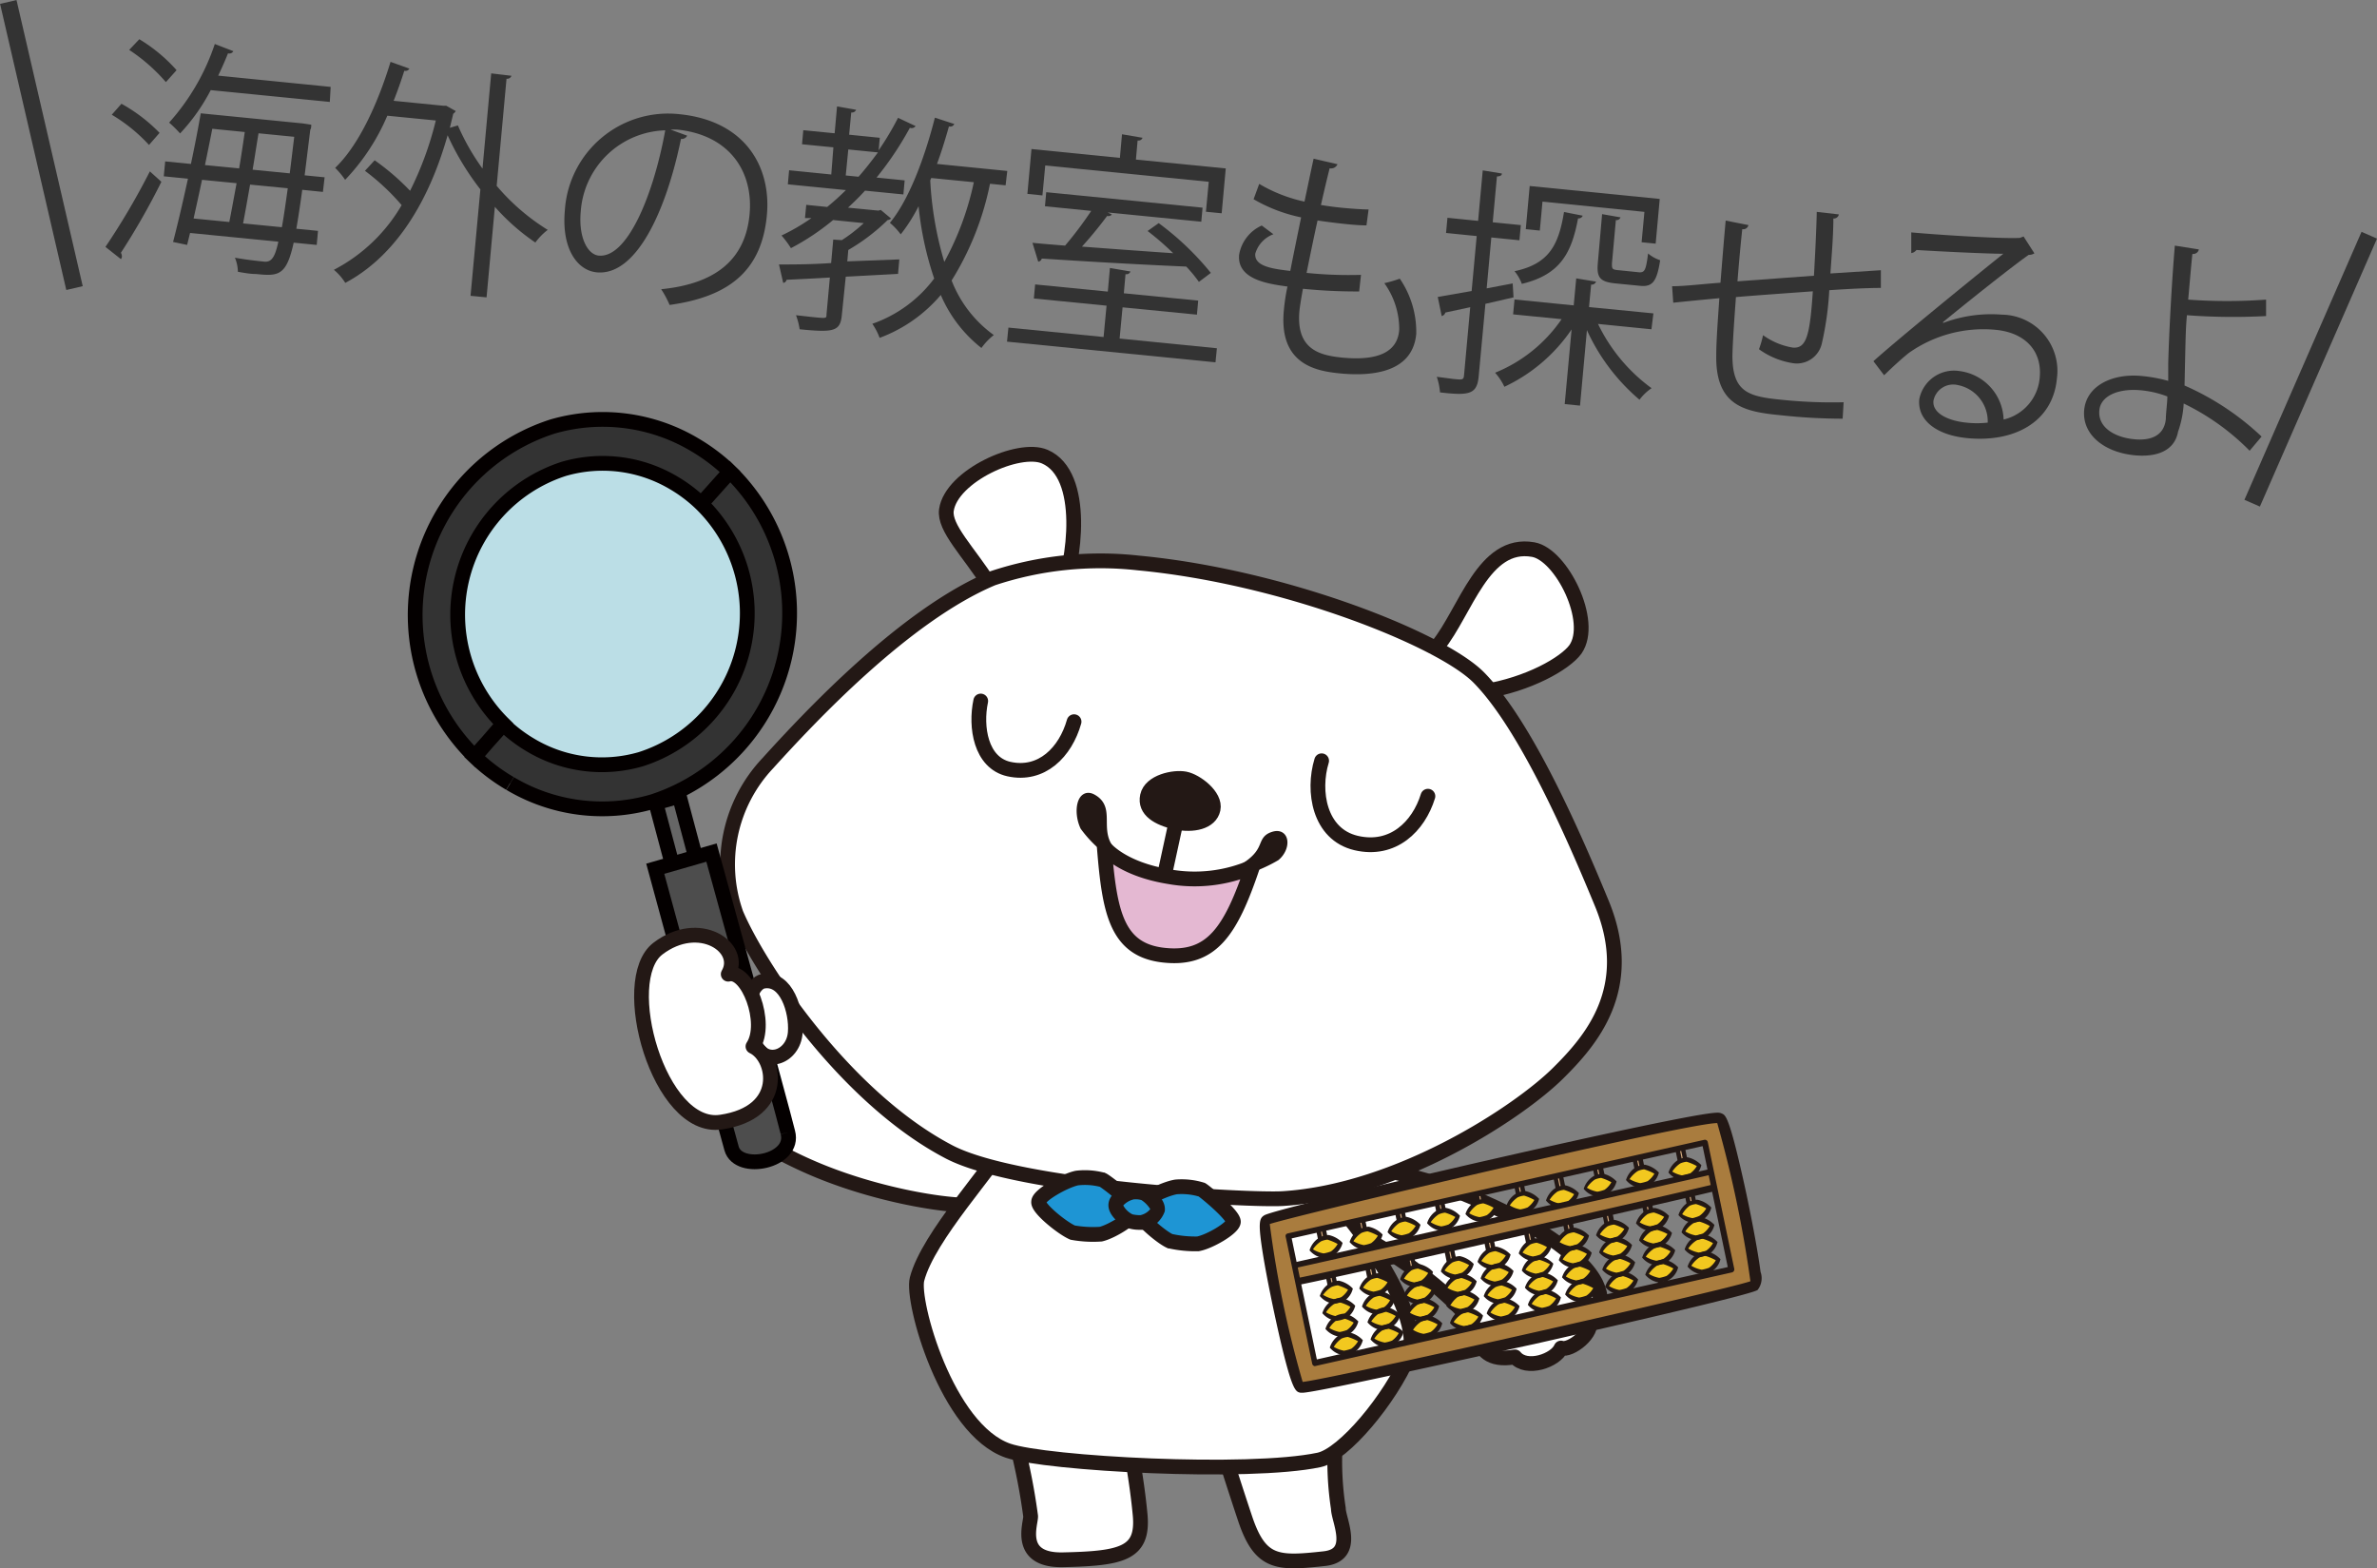 <svg id="レイヤー_1" data-name="レイヤー 1" xmlns="http://www.w3.org/2000/svg" width="169.08" height="111.54" viewBox="0 0 169.08 111.54"><rect x="0" y="0" width="169.08" height="111.54" fill="#808080" stroke="none"/><defs><style>.cls-1{fill:#fff;}.cls-1,.cls-2,.cls-3,.cls-4,.cls-5,.cls-6{stroke:#231815;}.cls-1,.cls-2,.cls-3,.cls-4,.cls-5{stroke-linecap:round;stroke-linejoin:round;}.cls-1,.cls-12,.cls-13,.cls-14,.cls-15,.cls-2,.cls-3,.cls-5,.cls-6{stroke-width:1.05px;}.cls-16,.cls-2{fill:none;}.cls-3,.cls-4,.cls-8{fill:#231815;}.cls-4{stroke-width:0.53px;}.cls-5{fill:#e4b8d2;}.cls-6,.cls-7{fill:#1e95d4;}.cls-12,.cls-13,.cls-14,.cls-15,.cls-16,.cls-6{stroke-miterlimit:10;}.cls-9{fill:#d7ad7f;}.cls-10{fill:#f2c81f;}.cls-11{fill:#a97c3e;}.cls-12{fill:#bbdee6;}.cls-12,.cls-13,.cls-14,.cls-15{stroke:#040000;fill-rule:evenodd;}.cls-13{fill:#666;}.cls-14,.cls-17{fill:#333;}.cls-15{fill:#4d4d4d;}.cls-16{stroke:#333;stroke-width:1.2px;}</style></defs><title>search001-box-2-img-sp</title><path class="cls-1" d="M985.43,437.21a43.86,43.86,0,0,1,1,5.14c0.05,0.47-1.06,3.18,2.3,3.11,4.23-.09,5.74-0.45,5.49-3.19-0.23-2.48-.73-5-0.73-5S985,435.82,985.43,437.21Z" transform="translate(-913.12 -334.52)"/><path class="cls-1" d="M1008.1,437.17a22.1,22.1,0,0,0,.22,4.64c0,0.82,1.35,3.31-1,3.57-3.3.36-4.54,0.39-5.62-2.81-0.67-2-1.54-4.74-1.54-4.74S1008.22,435.89,1008.1,437.17Z" transform="translate(-913.12 -334.52)"/><path class="cls-1" d="M984.81,418.15c-6-5.37-15.78-11.63-18.35-13.49-0.9-.65-8.84.2-7.18,3.48,0.29,0.58,3.16,5.61,11.09,9.22,5.27,2.4,11.44,3.16,12.42,2.79A24.42,24.42,0,0,0,984.81,418.15Z" transform="translate(-913.12 -334.52)"/><path class="cls-1" d="M1006,420.93c3.91,0.65,11.82,6.24,12.25,8.66,0.16,0.88.79,1.78,2.63,1.44,0.82,1,2.91.25,3.28-.63,0.66,0.24,2.38-1.1,2-2,0.53-.13,1.62-1.55-0.28-3.7-1.65-1.87-4.7-3.7-9-5.42-3.88-1.57-9.49-2.33-9.86-2.15S1006.39,420.51,1006,420.93Z" transform="translate(-913.12 -334.52)"/><path class="cls-1" d="M985,415.31c-1.29,2.31-5.85,7.12-6.65,10.19-0.41,1.55,2.1,10.69,6.47,12.2,2.69,0.93,17.1,1.72,22.12.66,1.77-.37,5.08-4.35,6.38-7.41s-4.92-11.66-8.1-13.58S987,411.63,985,415.31Z" transform="translate(-913.12 -334.52)"/><path class="cls-1" d="M988.51,377.05c1.09-2.55,1.89-8.77-1.07-10.05-1.84-.8-6.64,1.37-7,3.79-0.19,1.28,1.61,3,3.06,5.31C985.14,378.65,987.82,378.68,988.51,377.05Z" transform="translate(-913.12 -334.52)"/><path class="cls-1" d="M1015.39,380.46c2-2.49,3.24-7.48,6.79-6.85,2,0.35,4.39,5.12,3,7.1-0.73,1-3.33,2.49-6.53,3C1015.76,384.16,1014.32,381.81,1015.39,380.46Z" transform="translate(-913.12 -334.52)"/><path class="cls-1" d="M983.73,375.65c-6.23,2.61-13,9.85-16,13.16a10.48,10.48,0,0,0-2.25,10.7c1.55,3.66,7.61,13,15.15,16.94,5,2.61,21.43,3.47,23.75,3.32,8.25-.52,16.79-6.16,19.57-8.92,2.3-2.28,5.58-6,3.14-12-2-4.86-5.41-12.7-8.76-16.12-2.66-2.72-13.89-7.2-24.26-8.17A24.32,24.32,0,0,0,983.73,375.65Z" transform="translate(-913.12 -334.52)"/><path class="cls-2" d="M1014.69,391.15c-0.66,2.14-2.48,3.95-5.11,3.33s-3.11-3.7-2.45-5.85" transform="translate(-913.12 -334.52)"/><path class="cls-2" d="M989.52,385.85c-0.61,2.16-2.3,3.89-4.64,3.37-2-.45-2.39-3-2-4.84" transform="translate(-913.12 -334.52)"/><path class="cls-3" d="M996.75,393c1.23,0.25,2.46,0,2.66-.93s-1.21-2-2-2.15-2.45.2-2.67,1.22S995.52,392.72,996.75,393Z" transform="translate(-913.12 -334.52)"/><line class="cls-1" x1="83.62" y1="58.62" x2="82.49" y2="63.82"/><path class="cls-4" d="M992.92,395.72c-2.4-1.73-.46-3.56-2.07-4.45-0.87-.48-1.13,1-0.63,2.06A8.55,8.55,0,0,0,992.92,395.72Z" transform="translate(-913.12 -334.52)"/><path class="cls-4" d="M1000.62,396.72c3.08-1.46,1.92-2.42,3.06-2.78,0.92-.3,1,0.88.22,1.54A10.38,10.38,0,0,1,1000.62,396.72Z" transform="translate(-913.12 -334.52)"/><path class="cls-5" d="M996.31,396.88a10.3,10.3,0,0,0,5.9-.7c-1.55,4.6-2.91,6.64-6.29,6.28s-3.88-3.06-4.25-7.69C991.67,394.78,992.85,396.33,996.31,396.88Z" transform="translate(-913.12 -334.52)"/><path class="cls-6" d="M994,420.5c-0.09.46,1.61,1.95,2.33,2.29a8.19,8.19,0,0,0,2,.2c0.83-.15,2.45-1.1,2.52-1.55s-2-2.16-2.24-2.3a4.87,4.87,0,0,0-1.83-.2C995.89,419.08,994.06,420,994,420.5Z" transform="translate(-913.12 -334.52)"/><path class="cls-6" d="M987,420c-0.07.46,1.69,1.88,2.42,2.19a8.18,8.18,0,0,0,2,.11c0.82-.19,2.41-1.2,2.46-1.65s-2.05-2.08-2.33-2.21a4.87,4.87,0,0,0-1.83-.13C988.83,418.5,987,419.54,987,420Z" transform="translate(-913.12 -334.52)"/><path class="cls-7" d="M994.18,421.48a2.5,2.5,0,0,1-.73-0.11s-1.05-.57-0.94-1.2a1.68,1.68,0,0,1,1.21-.86h0.17a1.8,1.8,0,0,1,.67.12,1.76,1.76,0,0,1,.9,1.19,1.55,1.55,0,0,1-1.12.86h-0.16Z" transform="translate(-913.12 -334.52)"/><path class="cls-8" d="M993.9,419.82a1.35,1.35,0,0,1,.42.06,2.11,2.11,0,0,1,.62.64,1.26,1.26,0,0,1-.7.43h-0.07a2.42,2.42,0,0,1-.5-0.06,1.53,1.53,0,0,1-.65-0.63,1.45,1.45,0,0,1,.78-0.44h0.09m0-1.05-0.25,0s-1.48.29-1.66,1.29,1.22,1.77,1.24,1.77a2.78,2.78,0,0,0,.94.16l0.26,0a2,2,0,0,0,1.55-1.31c0.15-1-1.16-1.71-1.17-1.72a2.19,2.19,0,0,0-.91-0.18h0Z" transform="translate(-913.12 -334.52)"/><path class="cls-8" d="M1005.77,433.58l-0.14,0c-0.35-.07-0.59-0.12-1.46-3.83-0.46-2-.93-4.29-1.2-5.93-0.38-2.34-.28-2.64.08-2.86,0.68-.42,15.42-3.81,15.57-3.84,3.54-.81,15.18-3.46,16.66-3.46a0.72,0.72,0,0,1,.34.07c0.25,0.12.51,0.25,1.54,4.87,0.45,2,1,4.89,1.19,6.38a1.35,1.35,0,0,1-.21,1.29c-0.29.23-5.64,1.53-15.9,3.85C1019.66,430.67,1006.75,433.58,1005.77,433.58Zm-2-11.76a67.19,67.19,0,0,0,2.22,10.63c3-.43,28.28-6.13,31.32-7a79.15,79.15,0,0,0-2.24-10.66C1031.93,415,1006.65,421,1003.79,421.82Z" transform="translate(-913.12 -334.52)"/><polygon class="cls-9" points="121.7 91.25 121.31 91.33 119.18 81.09 119.57 81 121.7 91.25"/><path class="cls-8" d="M1034.43,426a0.16,0.16,0,0,1-.15-0.13l-2.13-10.25a0.17,0.17,0,0,1,0-.12,0.16,0.16,0,0,1,.1-0.07l0.39-.09a0.16,0.16,0,0,1,.19.13l2.13,10.24a0.21,0.21,0,0,1,0,.13,0.15,0.15,0,0,1-.1.07l-0.39.09h0Zm-1.94-10.28,2.06,9.92,0.08,0-2.06-9.92Z" transform="translate(-913.12 -334.52)"/><polygon class="cls-9" points="118.7 92.12 118.31 92.21 116.17 81.94 116.56 81.85 118.7 92.12"/><path class="cls-8" d="M1031.43,426.9a0.16,0.16,0,0,1-.15-0.13l-2.14-10.27a0.16,0.16,0,0,1,.12-0.2l0.39-.09a0.16,0.16,0,0,1,.12,0,0.17,0.17,0,0,1,.07.11l2.14,10.27a0.17,0.17,0,0,1,0,.12,0.17,0.17,0,0,1-.1.07l-0.39.09h0Zm-1.95-10.31,2.07,9.95,0.08,0-2.07-9.95Z" transform="translate(-913.12 -334.52)"/><polygon class="cls-9" points="115.86 92.65 115.48 92.74 113.32 82.39 113.71 82.31 115.86 92.65"/><path class="cls-8" d="M1028.6,427.43l-0.09,0a0.18,0.18,0,0,1-.07-0.1L1026.29,417a0.17,0.17,0,0,1,.12-0.2l0.39-.09a0.14,0.14,0,0,1,.12,0,0.15,0.15,0,0,1,.07.1l2.15,10.34a0.17,0.17,0,0,1-.12.2l-0.39.09h0Zm-2-10.38,2.08,10,0.08,0-2.08-10h-0.08Z" transform="translate(-913.12 -334.52)"/><polygon class="cls-9" points="113.03 93.18 112.64 93.27 110.46 82.78 110.85 82.7 113.03 93.18"/><path class="cls-8" d="M1025.76,428a0.16,0.16,0,0,1-.15-0.13l-2.18-10.48a0.17,0.17,0,0,1,0-.12,0.14,0.14,0,0,1,.1-0.07l0.39-.09a0.16,0.16,0,0,1,.19.12l2.18,10.48a0.18,0.18,0,0,1,0,.13,0.16,0.16,0,0,1-.1.07l-0.39.09h0Zm-2-10.52,2.11,10.16,0.08,0-2.11-10.16Z" transform="translate(-913.12 -334.52)"/><polygon class="cls-9" points="110.25 93.97 109.86 94.06 107.67 83.55 108.06 83.47 110.25 93.97"/><path class="cls-8" d="M1023,428.75a0.16,0.16,0,0,1-.15-0.13l-2.18-10.51a0.16,0.16,0,0,1,0-.12,0.14,0.14,0,0,1,.1-0.07l0.39-.09a0.16,0.16,0,0,1,.19.13l2.19,10.51a0.17,0.17,0,0,1,0,.12,0.16,0.16,0,0,1-.1.07l-0.39.09h0Zm-2-10.55,2.12,10.18,0.08,0-2.12-10.18Z" transform="translate(-913.12 -334.52)"/><polygon class="cls-9" points="107.5 94.93 107.11 95.01 104.98 84.77 105.37 84.68 107.5 94.93"/><path class="cls-8" d="M1020.24,429.7a0.16,0.16,0,0,1-.15-0.13l-2.13-10.25a0.18,0.18,0,0,1,0-.13,0.15,0.15,0,0,1,.1-0.07l0.39-.09a0.16,0.16,0,0,1,.19.13l2.13,10.25a0.17,0.17,0,0,1-.12.2l-0.39.09h0Zm-1.94-10.29,2.06,9.92,0.08,0-2.06-9.93Z" transform="translate(-913.12 -334.52)"/><polygon class="cls-9" points="104.66 95.44 104.28 95.53 102.15 85.29 102.53 85.2 104.66 95.44"/><path class="cls-8" d="M1017.4,430.22a0.15,0.15,0,0,1-.09,0,0.17,0.17,0,0,1-.07-0.11l-2.13-10.25a0.16,0.16,0,0,1,0-.12,0.17,0.17,0,0,1,.1-0.07l0.39-.09a0.16,0.16,0,0,1,.19.12l2.13,10.25a0.16,0.16,0,0,1-.12.2l-0.38.09h0Zm-1.94-10.28,2.06,9.92,0.08,0-2.06-9.92Z" transform="translate(-913.12 -334.52)"/><polygon class="cls-9" points="101.83 95.96 101.44 96.05 99.31 85.81 99.7 85.72 101.83 95.96"/><path class="cls-8" d="M1014.56,430.74l-0.09,0a0.17,0.17,0,0,1-.07-0.1l-2.13-10.25a0.16,0.16,0,0,1,0-.12,0.15,0.15,0,0,1,.1-0.07l0.39-.09a0.16,0.16,0,0,1,.19.13l2.13,10.24a0.17,0.17,0,0,1-.12.2l-0.39.09h0Zm-1.94-10.29,2.06,9.92,0.08,0-2.06-9.93Z" transform="translate(-913.12 -334.52)"/><polygon class="cls-9" points="98.99 96.48 98.6 96.57 96.47 86.33 96.86 86.24 98.99 96.48"/><path class="cls-8" d="M1011.73,431.26l-0.09,0a0.16,0.16,0,0,1-.07-0.11l-2.13-10.24a0.18,0.18,0,0,1,0-.12,0.15,0.15,0,0,1,.1-0.07l0.39-.09a0.16,0.16,0,0,1,.19.13l2.13,10.24a0.16,0.16,0,0,1-.12.2l-0.39.09h0ZM1009.78,421l2.07,9.92,0.08,0-2.07-9.92Z" transform="translate(-913.12 -334.52)"/><polygon class="cls-9" points="96.15 97 95.77 97.09 93.63 86.84 94.02 86.76 96.15 97"/><path class="cls-8" d="M1008.89,431.78a0.16,0.16,0,0,1-.15-0.13l-2.13-10.25a0.16,0.16,0,0,1,0-.12,0.16,0.16,0,0,1,.1-0.07l0.39-.09a0.16,0.16,0,0,1,.19.13l2.13,10.24a0.18,0.18,0,0,1,0,.13,0.16,0.16,0,0,1-.1.07l-0.39.09h0Zm-1.94-10.28,2.06,9.92h0.08l-2.06-9.92Z" transform="translate(-913.12 -334.52)"/><path class="cls-10" d="M1031.9,417.89a1.65,1.65,0,0,0,.9.41,2.46,2.46,0,0,0,.61-0.16,1.48,1.48,0,0,0,.58-0.72,2.26,2.26,0,0,0-.88-0.43,1.54,1.54,0,0,0-.55.14A1.62,1.62,0,0,0,1031.9,417.89Z" transform="translate(-913.12 -334.52)"/><path class="cls-10" d="M1028.88,418.47a1.67,1.67,0,0,0,.9.41,2.66,2.66,0,0,0,.61-0.16A1.46,1.46,0,0,0,1031,418a2.28,2.28,0,0,0-.88-0.43,1.53,1.53,0,0,0-.55.14A1.67,1.67,0,0,0,1028.88,418.47Z" transform="translate(-913.12 -334.52)"/><path class="cls-10" d="M1025.86,419.05a1.67,1.67,0,0,0,.9.41,2.85,2.85,0,0,0,.61-0.16,1.46,1.46,0,0,0,.58-0.72,2.24,2.24,0,0,0-.88-0.43,1.52,1.52,0,0,0-.55.14A1.66,1.66,0,0,0,1025.86,419.05Z" transform="translate(-913.12 -334.52)"/><path class="cls-10" d="M1023.18,419.88a1.65,1.65,0,0,0,.9.41,2.48,2.48,0,0,0,.61-0.16,1.46,1.46,0,0,0,.58-0.72,2.23,2.23,0,0,0-.88-0.43,1.45,1.45,0,0,0-.55.14A1.66,1.66,0,0,0,1023.18,419.88Z" transform="translate(-913.12 -334.52)"/><path class="cls-10" d="M1020.35,420.29a1.66,1.66,0,0,0,.9.41,2.63,2.63,0,0,0,.61-0.16,1.45,1.45,0,0,0,.58-0.72,2.23,2.23,0,0,0-.88-0.43,1.54,1.54,0,0,0-.55.14A1.65,1.65,0,0,0,1020.35,420.29Z" transform="translate(-913.12 -334.52)"/><path class="cls-10" d="M1017.45,420.85a1.64,1.64,0,0,0,.9.41,2.42,2.42,0,0,0,.61-0.16,1.46,1.46,0,0,0,.58-0.72,2.26,2.26,0,0,0-.88-0.43,1.46,1.46,0,0,0-.55.14A1.68,1.68,0,0,0,1017.45,420.85Z" transform="translate(-913.12 -334.52)"/><path class="cls-10" d="M1014.72,421.49a1.63,1.63,0,0,0,.9.41,2.46,2.46,0,0,0,.61-0.16,1.46,1.46,0,0,0,.58-0.72,2.27,2.27,0,0,0-.88-0.42,1.45,1.45,0,0,0-.55.14A1.68,1.68,0,0,0,1014.72,421.49Z" transform="translate(-913.12 -334.52)"/><path class="cls-10" d="M1011.91,422.14a1.65,1.65,0,0,0,.9.41,2.45,2.45,0,0,0,.61-0.16,1.44,1.44,0,0,0,.58-0.72,2.29,2.29,0,0,0-.88-0.42,1.45,1.45,0,0,0-.55.14A1.66,1.66,0,0,0,1011.91,422.14Z" transform="translate(-913.12 -334.52)"/><path class="cls-10" d="M1009.21,422.84a1.65,1.65,0,0,0,.9.41,2.48,2.48,0,0,0,.61-0.16,1.46,1.46,0,0,0,.57-0.72,2.22,2.22,0,0,0-.88-0.42,1.46,1.46,0,0,0-.55.14A1.65,1.65,0,0,0,1009.21,422.84Z" transform="translate(-913.12 -334.52)"/><path class="cls-10" d="M1006.36,423.38a1.64,1.64,0,0,0,.9.41,2.52,2.52,0,0,0,.61-0.16,1.47,1.47,0,0,0,.58-0.72,2.25,2.25,0,0,0-.88-0.43,1.5,1.5,0,0,0-.55.14A1.66,1.66,0,0,0,1006.36,423.38Z" transform="translate(-913.12 -334.52)"/><path class="cls-8" d="M1032.8,418.47h0a1.54,1.54,0,0,1-1-.55,1.63,1.63,0,0,1,.74-0.93,1.72,1.72,0,0,1,.6-0.16h0a1.92,1.92,0,0,1,1,.56,1.42,1.42,0,0,1-.65.89A2.57,2.57,0,0,1,1032.8,418.47Zm-0.73-.62a2.17,2.17,0,0,0,.74.28,2.67,2.67,0,0,0,.52-0.14,1.81,1.81,0,0,0,.49-0.53,3.55,3.55,0,0,0-.73-0.31,1.49,1.49,0,0,0-.45.12A2,2,0,0,0,1032.07,417.85Z" transform="translate(-913.12 -334.52)"/><path class="cls-10" d="M1032.6,420.92a1.64,1.64,0,0,0,.91.41,2.53,2.53,0,0,0,.61-0.16,1.47,1.47,0,0,0,.58-0.72,2.21,2.21,0,0,0-.88-0.43,1.58,1.58,0,0,0-.55.14A1.68,1.68,0,0,0,1032.6,420.92Z" transform="translate(-913.12 -334.52)"/><path class="cls-10" d="M1032.82,422.14a1.64,1.64,0,0,0,.9.41,2.41,2.41,0,0,0,.61-0.16,1.43,1.43,0,0,0,.57-0.72,2.21,2.21,0,0,0-.88-0.42,1.47,1.47,0,0,0-.55.14A1.65,1.65,0,0,0,1032.82,422.14Z" transform="translate(-913.12 -334.52)"/><path class="cls-10" d="M1033,423.36a1.67,1.67,0,0,0,.9.41,2.46,2.46,0,0,0,.61-0.16,1.46,1.46,0,0,0,.58-0.72,2.28,2.28,0,0,0-.88-0.43,1.51,1.51,0,0,0-.55.14A1.67,1.67,0,0,0,1033,423.36Z" transform="translate(-913.12 -334.52)"/><path class="cls-10" d="M1033.26,424.58a1.64,1.64,0,0,0,.91.41,2.49,2.49,0,0,0,.61-0.16,1.46,1.46,0,0,0,.58-0.72,2.25,2.25,0,0,0-.88-0.42,1.5,1.5,0,0,0-.55.14A1.66,1.66,0,0,0,1033.26,424.58Z" transform="translate(-913.12 -334.52)"/><path class="cls-8" d="M1033.51,421.49h0a1.57,1.57,0,0,1-1-.55,1.64,1.64,0,0,1,.74-0.93,1.8,1.8,0,0,1,.6-0.16h0a1.88,1.88,0,0,1,1,.56,1.44,1.44,0,0,1-.65.89A2.54,2.54,0,0,1,1033.51,421.49Zm-0.74-.61a2.13,2.13,0,0,0,.74.28A2.42,2.42,0,0,0,1034,421a1.71,1.71,0,0,0,.49-0.53,3.49,3.49,0,0,0-.73-0.31,1.44,1.44,0,0,0-.45.12A2,2,0,0,0,1032.78,420.88Z" transform="translate(-913.12 -334.52)"/><path class="cls-8" d="M1033.73,422.72h0a1.55,1.55,0,0,1-1-.55,1.62,1.62,0,0,1,.74-0.93,1.76,1.76,0,0,1,.6-0.16h0a1.89,1.89,0,0,1,1,.56,1.43,1.43,0,0,1-.65.9A2.69,2.69,0,0,1,1033.73,422.72Zm-0.73-.61a2.21,2.21,0,0,0,.74.28,2.63,2.63,0,0,0,.52-0.14,1.67,1.67,0,0,0,.48-0.53,3.26,3.26,0,0,0-.73-0.31,1.61,1.61,0,0,0-.45.12A2,2,0,0,0,1033,422.1Z" transform="translate(-913.12 -334.52)"/><path class="cls-8" d="M1033.95,423.94h0a1.55,1.55,0,0,1-1-.55,1.64,1.64,0,0,1,.74-0.93,1.72,1.72,0,0,1,.6-0.16h0a1.89,1.89,0,0,1,1,.56,1.43,1.43,0,0,1-.65.89A2.47,2.47,0,0,1,1033.95,423.94Zm-0.73-.61a2.16,2.16,0,0,0,.74.28,2.68,2.68,0,0,0,.53-0.14,1.69,1.69,0,0,0,.48-0.53,3.32,3.32,0,0,0-.73-0.31,1.39,1.39,0,0,0-.45.12A2,2,0,0,0,1033.21,423.32Z" transform="translate(-913.12 -334.52)"/><path class="cls-8" d="M1034.16,425.16h0a1.56,1.56,0,0,1-1-.55,1.63,1.63,0,0,1,.74-0.93,1.66,1.66,0,0,1,.6-0.16h0a1.9,1.9,0,0,1,1,.56,1.43,1.43,0,0,1-.65.89A2.59,2.59,0,0,1,1034.16,425.16Zm-0.73-.61a2.19,2.19,0,0,0,.74.28,2.62,2.62,0,0,0,.52-0.14,1.72,1.72,0,0,0,.48-0.53,3.63,3.63,0,0,0-.73-0.31,1.47,1.47,0,0,0-.45.12A2,2,0,0,0,1033.43,424.54Z" transform="translate(-913.12 -334.52)"/><path class="cls-8" d="M1029.78,419h0a1.52,1.52,0,0,1-1-.55,1.62,1.62,0,0,1,.74-0.93,1.77,1.77,0,0,1,.6-0.16h0a1.87,1.87,0,0,1,1,.56,1.42,1.42,0,0,1-.65.89A2.42,2.42,0,0,1,1029.78,419Zm-0.73-.61a2.31,2.31,0,0,0,.74.28,2.87,2.87,0,0,0,.53-0.14,1.73,1.73,0,0,0,.48-0.53,3.52,3.52,0,0,0-.73-0.31,1.49,1.49,0,0,0-.45.12A2,2,0,0,0,1029,418.44Z" transform="translate(-913.12 -334.52)"/><path class="cls-10" d="M1029.59,421.5a1.67,1.67,0,0,0,.9.41,2.74,2.74,0,0,0,.61-0.16,1.43,1.43,0,0,0,.58-0.72,2.24,2.24,0,0,0-.88-0.43,1.52,1.52,0,0,0-.55.14A1.66,1.66,0,0,0,1029.59,421.5Z" transform="translate(-913.12 -334.52)"/><path class="cls-10" d="M1029.8,422.72a1.63,1.63,0,0,0,.9.41,2.44,2.44,0,0,0,.61-0.16,1.43,1.43,0,0,0,.57-0.72,2.24,2.24,0,0,0-.88-0.43,1.53,1.53,0,0,0-.55.14A1.69,1.69,0,0,0,1029.8,422.72Z" transform="translate(-913.12 -334.52)"/><path class="cls-10" d="M1030,423.94a1.65,1.65,0,0,0,.9.41,2.59,2.59,0,0,0,.61-0.16,1.46,1.46,0,0,0,.58-0.72,2.24,2.24,0,0,0-.88-0.43,1.51,1.51,0,0,0-.55.14A1.65,1.65,0,0,0,1030,423.94Z" transform="translate(-913.12 -334.52)"/><path class="cls-10" d="M1030.24,425.16a1.64,1.64,0,0,0,.9.41,2.53,2.53,0,0,0,.61-0.16,1.43,1.43,0,0,0,.58-0.72,2.22,2.22,0,0,0-.88-0.43,1.59,1.59,0,0,0-.55.14A1.64,1.64,0,0,0,1030.24,425.16Z" transform="translate(-913.12 -334.52)"/><path class="cls-8" d="M1030.49,422.08h0a1.54,1.54,0,0,1-1-.55,1.62,1.62,0,0,1,.74-0.93,1.76,1.76,0,0,1,.61-0.16h0a1.92,1.92,0,0,1,1,.56,1.42,1.42,0,0,1-.65.89A2.44,2.44,0,0,1,1030.49,422.08Zm-0.74-.62a2.08,2.08,0,0,0,.74.28,2.69,2.69,0,0,0,.52-0.14,1.73,1.73,0,0,0,.48-0.53,3.47,3.47,0,0,0-.73-0.31,1.57,1.57,0,0,0-.45.12A2,2,0,0,0,1029.76,421.46Z" transform="translate(-913.12 -334.52)"/><path class="cls-8" d="M1030.71,423.29h0a1.55,1.55,0,0,1-1-.55,1.59,1.59,0,0,1,.74-0.93,1.72,1.72,0,0,1,.6-0.16h0a1.87,1.87,0,0,1,1,.56,1.44,1.44,0,0,1-.65.89A2.58,2.58,0,0,1,1030.71,423.29Zm-0.73-.61a2.17,2.17,0,0,0,.74.28,2.53,2.53,0,0,0,.53-0.14,1.72,1.72,0,0,0,.48-0.53A3.36,3.36,0,0,0,1031,422a1.52,1.52,0,0,0-.45.12A2,2,0,0,0,1030,422.68Z" transform="translate(-913.12 -334.52)"/><path class="cls-8" d="M1030.93,424.52h0a1.55,1.55,0,0,1-1-.55,1.64,1.64,0,0,1,.74-0.93,1.72,1.72,0,0,1,.61-0.16h0a1.93,1.93,0,0,1,1,.56,1.45,1.45,0,0,1-.65.89A2.48,2.48,0,0,1,1030.93,424.52Zm-0.73-.61a2.16,2.16,0,0,0,.74.28,2.45,2.45,0,0,0,.52-0.14,1.72,1.72,0,0,0,.49-0.53,3.52,3.52,0,0,0-.73-0.31,1.64,1.64,0,0,0-.45.12A2,2,0,0,0,1030.19,423.9Z" transform="translate(-913.12 -334.52)"/><path class="cls-8" d="M1031.15,425.74h0a1.57,1.57,0,0,1-1-.55,1.64,1.64,0,0,1,.74-0.93,1.72,1.72,0,0,1,.6-0.16h0a1.92,1.92,0,0,1,1,.56,1.43,1.43,0,0,1-.65.89A2.6,2.6,0,0,1,1031.15,425.74Zm-0.74-.61a2.12,2.12,0,0,0,.74.28,2.79,2.79,0,0,0,.52-0.14,1.69,1.69,0,0,0,.48-0.53,3.58,3.58,0,0,0-.73-0.31,1.44,1.44,0,0,0-.45.12A2,2,0,0,0,1030.41,425.12Z" transform="translate(-913.12 -334.52)"/><path class="cls-8" d="M1026.77,419.63h0a1.53,1.53,0,0,1-1-.55,1.63,1.63,0,0,1,.74-0.93,1.83,1.83,0,0,1,.6-0.16h0a1.91,1.91,0,0,1,1,.56,1.43,1.43,0,0,1-.65.89A2.54,2.54,0,0,1,1026.77,419.63ZM1026,419a2.11,2.11,0,0,0,.74.28,2.49,2.49,0,0,0,.52-0.14,1.66,1.66,0,0,0,.48-0.53,3.52,3.52,0,0,0-.73-0.31,1.5,1.5,0,0,0-.45.12A2,2,0,0,0,1026,419Z" transform="translate(-913.12 -334.52)"/><path class="cls-10" d="M1026.75,422.36a1.61,1.61,0,0,0,.9.41,2.5,2.5,0,0,0,.61-0.16,1.44,1.44,0,0,0,.57-0.72,2.27,2.27,0,0,0-.88-0.43,1.49,1.49,0,0,0-.55.14A1.64,1.64,0,0,0,1026.75,422.36Z" transform="translate(-913.12 -334.52)"/><path class="cls-10" d="M1027,423.58a1.67,1.67,0,0,0,.9.41,2.66,2.66,0,0,0,.61-0.16,1.46,1.46,0,0,0,.58-0.72,2.25,2.25,0,0,0-.88-0.43,1.53,1.53,0,0,0-.55.14A1.65,1.65,0,0,0,1027,423.58Z" transform="translate(-913.12 -334.52)"/><path class="cls-10" d="M1027.18,424.8a1.63,1.63,0,0,0,.9.41,2.56,2.56,0,0,0,.61-0.16,1.46,1.46,0,0,0,.58-0.72,2.32,2.32,0,0,0-.88-0.43,1.54,1.54,0,0,0-.55.14A1.66,1.66,0,0,0,1027.18,424.8Z" transform="translate(-913.12 -334.52)"/><path class="cls-10" d="M1027.4,426a1.62,1.62,0,0,0,.9.41,2.4,2.4,0,0,0,.61-0.16,1.44,1.44,0,0,0,.58-0.72,2.25,2.25,0,0,0-.88-0.42,1.49,1.49,0,0,0-.55.14A1.65,1.65,0,0,0,1027.4,426Z" transform="translate(-913.12 -334.52)"/><path class="cls-8" d="M1027.65,422.93h0a1.55,1.55,0,0,1-1-.55,1.62,1.62,0,0,1,.74-0.93,1.69,1.69,0,0,1,.6-0.16h0a1.87,1.87,0,0,1,1,.56,1.45,1.45,0,0,1-.65.89A2.69,2.69,0,0,1,1027.65,422.93Zm-0.73-.61a2.24,2.24,0,0,0,.74.28,2.81,2.81,0,0,0,.52-0.14,1.79,1.79,0,0,0,.48-0.53,3.36,3.36,0,0,0-.73-0.31,1.5,1.5,0,0,0-.45.12A2,2,0,0,0,1026.92,422.32Z" transform="translate(-913.12 -334.52)"/><path class="cls-8" d="M1027.87,424.15h0a1.53,1.53,0,0,1-1-.55,1.61,1.61,0,0,1,.74-0.93,1.7,1.7,0,0,1,.6-0.16h0a1.91,1.91,0,0,1,1,.56,1.44,1.44,0,0,1-.65.89A2.46,2.46,0,0,1,1027.87,424.15Zm-0.74-.61a2.12,2.12,0,0,0,.74.28,2.69,2.69,0,0,0,.52-0.14,1.67,1.67,0,0,0,.48-0.53,3.5,3.5,0,0,0-.73-0.31,1.5,1.5,0,0,0-.45.12A2,2,0,0,0,1027.13,423.54Z" transform="translate(-913.12 -334.52)"/><path class="cls-8" d="M1028.09,425.38h0a1.57,1.57,0,0,1-1-.55,1.63,1.63,0,0,1,.74-0.93,1.73,1.73,0,0,1,.6-0.16h0a1.88,1.88,0,0,1,1,.56,1.44,1.44,0,0,1-.65.89A2.67,2.67,0,0,1,1028.09,425.38Zm-0.73-.62a2.11,2.11,0,0,0,.74.28,2.67,2.67,0,0,0,.52-0.14,1.74,1.74,0,0,0,.48-0.53,3.51,3.51,0,0,0-.73-0.31,1.52,1.52,0,0,0-.45.12A2,2,0,0,0,1027.35,424.76Z" transform="translate(-913.12 -334.52)"/><path class="cls-8" d="M1028.3,426.6h0a1.56,1.56,0,0,1-1-.55,1.62,1.62,0,0,1,.74-0.93,1.75,1.75,0,0,1,.6-0.16h0a1.88,1.88,0,0,1,1,.56,1.45,1.45,0,0,1-.65.89A2.68,2.68,0,0,1,1028.3,426.6Zm-0.73-.61a2.12,2.12,0,0,0,.74.28,2.59,2.59,0,0,0,.52-0.14,1.71,1.71,0,0,0,.48-0.53,3.23,3.23,0,0,0-.73-0.31,1.52,1.52,0,0,0-.45.12A2,2,0,0,0,1027.57,426Z" transform="translate(-913.12 -334.52)"/><path class="cls-8" d="M1024.09,420.46h0a1.55,1.55,0,0,1-1-.55,1.63,1.63,0,0,1,.74-0.93,1.67,1.67,0,0,1,.6-0.16h0a1.88,1.88,0,0,1,1,.56,1.44,1.44,0,0,1-.65.89A2.54,2.54,0,0,1,1024.09,420.46Zm-0.74-.61a2.26,2.26,0,0,0,.74.28,2.85,2.85,0,0,0,.52-0.14,1.74,1.74,0,0,0,.48-0.53,3.39,3.39,0,0,0-.73-0.31,1.48,1.48,0,0,0-.45.12A2,2,0,0,0,1023.36,419.84Z" transform="translate(-913.12 -334.52)"/><path class="cls-10" d="M1023.89,422.91a1.63,1.63,0,0,0,.9.41,2.36,2.36,0,0,0,.61-0.16,1.43,1.43,0,0,0,.58-0.72,2.23,2.23,0,0,0-.88-0.43,1.49,1.49,0,0,0-.55.14A1.67,1.67,0,0,0,1023.89,422.91Z" transform="translate(-913.12 -334.52)"/><path class="cls-10" d="M1024.11,424.13a1.64,1.64,0,0,0,.9.41,2.66,2.66,0,0,0,.61-0.16,1.45,1.45,0,0,0,.58-0.72,2.26,2.26,0,0,0-.88-0.43,1.48,1.48,0,0,0-.55.14A1.64,1.64,0,0,0,1024.11,424.13Z" transform="translate(-913.12 -334.52)"/><path class="cls-10" d="M1024.33,425.35a1.65,1.65,0,0,0,.9.41,2.56,2.56,0,0,0,.61-0.16,1.45,1.45,0,0,0,.58-0.72,2.25,2.25,0,0,0-.88-0.43,1.5,1.5,0,0,0-.55.14A1.66,1.66,0,0,0,1024.33,425.35Z" transform="translate(-913.12 -334.52)"/><path class="cls-10" d="M1024.54,426.57a1.63,1.63,0,0,0,.9.41,2.5,2.5,0,0,0,.61-0.16,1.44,1.44,0,0,0,.57-0.72,2.27,2.27,0,0,0-.88-0.42,1.47,1.47,0,0,0-.55.14A1.65,1.65,0,0,0,1024.54,426.57Z" transform="translate(-913.12 -334.52)"/><path class="cls-8" d="M1024.8,423.48h0a1.58,1.58,0,0,1-1-.55,1.45,1.45,0,0,1,1.35-1.09h0a1.91,1.91,0,0,1,1,.56,1.43,1.43,0,0,1-.65.89A2.62,2.62,0,0,1,1024.8,423.48Zm-0.74-.61a2.23,2.23,0,0,0,.74.28,3.08,3.08,0,0,0,.52-0.14,1.72,1.72,0,0,0,.48-0.53,3.54,3.54,0,0,0-.73-0.31,1.55,1.55,0,0,0-.45.12A2,2,0,0,0,1024.06,422.87Z" transform="translate(-913.12 -334.52)"/><path class="cls-8" d="M1025,424.7h0a1.52,1.52,0,0,1-1-.55,1.62,1.62,0,0,1,.74-0.93,1.76,1.76,0,0,1,.6-0.16h0a1.9,1.9,0,0,1,1,.56,1.44,1.44,0,0,1-.65.89A2.58,2.58,0,0,1,1025,424.7Zm-0.74-.61a2.2,2.2,0,0,0,.74.28,2.76,2.76,0,0,0,.52-0.14,1.69,1.69,0,0,0,.48-0.53,3.43,3.43,0,0,0-.73-0.31,1.47,1.47,0,0,0-.45.12A2,2,0,0,0,1024.28,424.09Z" transform="translate(-913.12 -334.52)"/><path class="cls-8" d="M1025.23,425.92h0a1.57,1.57,0,0,1-1-.55,1.64,1.64,0,0,1,.74-0.93,1.75,1.75,0,0,1,.61-0.16h0a1.87,1.87,0,0,1,1,.56,1.44,1.44,0,0,1-.65.89A2.62,2.62,0,0,1,1025.23,425.92Zm-0.73-.61a2.16,2.16,0,0,0,.74.28,2.74,2.74,0,0,0,.52-0.14,1.73,1.73,0,0,0,.48-0.53,3.49,3.49,0,0,0-.73-0.31,1.56,1.56,0,0,0-.45.12A2,2,0,0,0,1024.5,425.31Z" transform="translate(-913.12 -334.52)"/><path class="cls-8" d="M1025.45,427.14h0a1.54,1.54,0,0,1-1-.55,1.62,1.62,0,0,1,.74-0.93,1.75,1.75,0,0,1,.6-0.16h0a1.91,1.91,0,0,1,1,.56,1.44,1.44,0,0,1-.65.89A2.51,2.51,0,0,1,1025.45,427.14Zm-0.74-.61a2.18,2.18,0,0,0,.74.28,2.77,2.77,0,0,0,.52-0.14,1.67,1.67,0,0,0,.48-0.53,3.49,3.49,0,0,0-.73-0.31,1.53,1.53,0,0,0-.45.12A2.05,2.05,0,0,0,1024.71,426.53Z" transform="translate(-913.12 -334.52)"/><path class="cls-8" d="M1021.26,420.87h0a1.52,1.52,0,0,1-1-.55,1.63,1.63,0,0,1,.74-0.93,1.65,1.65,0,0,1,.6-0.16h0a1.89,1.89,0,0,1,1,.56,1.44,1.44,0,0,1-.65.89A2.52,2.52,0,0,1,1021.26,420.87Zm-0.74-.61a2.11,2.11,0,0,0,.74.28,2.6,2.6,0,0,0,.52-0.14,1.73,1.73,0,0,0,.48-0.53,3.42,3.42,0,0,0-.73-0.31,1.52,1.52,0,0,0-.45.12A2.07,2.07,0,0,0,1020.52,420.25Z" transform="translate(-913.12 -334.52)"/><path class="cls-10" d="M1021.24,423.64a1.64,1.64,0,0,0,.9.41,2.55,2.55,0,0,0,.61-0.16,1.45,1.45,0,0,0,.58-0.72,2.25,2.25,0,0,0-.88-0.43,1.55,1.55,0,0,0-.55.14A1.64,1.64,0,0,0,1021.24,423.64Z" transform="translate(-913.12 -334.52)"/><path class="cls-10" d="M1021.46,424.86a1.65,1.65,0,0,0,.9.41,2.56,2.56,0,0,0,.61-0.16,1.46,1.46,0,0,0,.58-0.72,2.27,2.27,0,0,0-.88-0.42,1.53,1.53,0,0,0-.55.13A1.66,1.66,0,0,0,1021.46,424.86Z" transform="translate(-913.12 -334.52)"/><path class="cls-10" d="M1021.68,426.08a1.63,1.63,0,0,0,.9.41,2.43,2.43,0,0,0,.61-0.16,1.45,1.45,0,0,0,.57-0.72,2.29,2.29,0,0,0-.88-0.42,1.47,1.47,0,0,0-.55.14A1.64,1.64,0,0,0,1021.68,426.08Z" transform="translate(-913.12 -334.52)"/><path class="cls-10" d="M1021.89,427.3a1.66,1.66,0,0,0,.9.41,2.46,2.46,0,0,0,.61-0.16,1.44,1.44,0,0,0,.58-0.72,2.23,2.23,0,0,0-.88-0.43,1.52,1.52,0,0,0-.55.14A1.66,1.66,0,0,0,1021.89,427.3Z" transform="translate(-913.12 -334.52)"/><path class="cls-8" d="M1022.15,424.22h0a1.56,1.56,0,0,1-1-.55,1.63,1.63,0,0,1,.74-0.93,1.72,1.72,0,0,1,.6-0.16h0a1.9,1.9,0,0,1,1,.56,1.44,1.44,0,0,1-.65.89A2.48,2.48,0,0,1,1022.15,424.22Zm-0.73-.61a2.2,2.2,0,0,0,.74.28,2.62,2.62,0,0,0,.52-0.14,1.71,1.71,0,0,0,.48-0.53,3.26,3.26,0,0,0-.73-0.31,1.59,1.59,0,0,0-.45.12A2.06,2.06,0,0,0,1021.42,423.61Z" transform="translate(-913.12 -334.52)"/><path class="cls-8" d="M1022.37,425.44h0a1.55,1.55,0,0,1-1-.55A1.62,1.62,0,0,1,1022,424a1.68,1.68,0,0,1,.61-0.16h0a1.9,1.9,0,0,1,1,.56,1.46,1.46,0,0,1-.65.89A2.58,2.58,0,0,1,1022.37,425.44Zm-0.74-.61a2.21,2.21,0,0,0,.74.28,2.58,2.58,0,0,0,.52-0.14,1.66,1.66,0,0,0,.48-0.53,3.58,3.58,0,0,0-.73-0.31,1.51,1.51,0,0,0-.45.12A2,2,0,0,0,1021.63,424.82Z" transform="translate(-913.12 -334.52)"/><path class="cls-8" d="M1022.59,426.66h0a1.58,1.58,0,0,1-1-.55,1.62,1.62,0,0,1,.74-0.93,1.73,1.73,0,0,1,.6-0.16h0a1.92,1.92,0,0,1,1,.56,1.44,1.44,0,0,1-.65.89A2.57,2.57,0,0,1,1022.59,426.66Zm-0.73-.61a2.14,2.14,0,0,0,.74.28,2.72,2.72,0,0,0,.52-0.14,1.68,1.68,0,0,0,.48-0.53,3.47,3.47,0,0,0-.73-0.31,1.55,1.55,0,0,0-.45.12A2,2,0,0,0,1021.85,426Z" transform="translate(-913.12 -334.52)"/><path class="cls-8" d="M1022.8,427.88h0a1.57,1.57,0,0,1-1-.55,1.61,1.61,0,0,1,.74-0.93,1.74,1.74,0,0,1,.61-0.16h0a1.89,1.89,0,0,1,1,.56,1.43,1.43,0,0,1-.65.89A2.52,2.52,0,0,1,1022.8,427.88Zm-0.73-.62a2.17,2.17,0,0,0,.74.28,2.69,2.69,0,0,0,.52-0.14,1.67,1.67,0,0,0,.48-0.53,3.44,3.44,0,0,0-.73-0.31,1.55,1.55,0,0,0-.45.12A2.05,2.05,0,0,0,1022.07,427.26Z" transform="translate(-913.12 -334.52)"/><path class="cls-8" d="M1018.36,421.42h0a1.53,1.53,0,0,1-1-.55,1.62,1.62,0,0,1,.74-0.92,1.71,1.71,0,0,1,.6-0.16h0a1.88,1.88,0,0,1,1,.56,1.43,1.43,0,0,1-.65.89A2.45,2.45,0,0,1,1018.36,421.42Zm-0.74-.61a2.14,2.14,0,0,0,.74.28,2.61,2.61,0,0,0,.52-0.14,1.71,1.71,0,0,0,.48-0.53,3.4,3.4,0,0,0-.73-0.31,1.49,1.49,0,0,0-.45.12A2,2,0,0,0,1017.63,420.81Z" transform="translate(-913.12 -334.52)"/><path class="cls-10" d="M1018.31,424.25a1.64,1.64,0,0,0,.9.41,2.54,2.54,0,0,0,.61-0.16,1.43,1.43,0,0,0,.57-0.72,2.28,2.28,0,0,0-.88-0.42,1.44,1.44,0,0,0-.55.14A1.68,1.68,0,0,0,1018.31,424.25Z" transform="translate(-913.12 -334.52)"/><path class="cls-10" d="M1018.53,425.47a1.66,1.66,0,0,0,.9.41,2.47,2.47,0,0,0,.61-0.16,1.45,1.45,0,0,0,.58-0.72,2.27,2.27,0,0,0-.88-0.42,1.52,1.52,0,0,0-.55.14A1.65,1.65,0,0,0,1018.53,425.47Z" transform="translate(-913.12 -334.52)"/><path class="cls-10" d="M1018.75,426.69a1.63,1.63,0,0,0,.9.41,2.51,2.51,0,0,0,.61-0.16,1.45,1.45,0,0,0,.57-0.72,2.24,2.24,0,0,0-.88-0.43,1.48,1.48,0,0,0-.55.14A1.66,1.66,0,0,0,1018.75,426.69Z" transform="translate(-913.12 -334.52)"/><path class="cls-10" d="M1019,427.91a1.65,1.65,0,0,0,.9.41,2.39,2.39,0,0,0,.61-0.16,1.45,1.45,0,0,0,.58-0.72,2.27,2.27,0,0,0-.88-0.43,1.46,1.46,0,0,0-.55.14A1.64,1.64,0,0,0,1019,427.91Z" transform="translate(-913.12 -334.52)"/><path class="cls-8" d="M1019.22,424.82h0a1.54,1.54,0,0,1-1-.55,1.64,1.64,0,0,1,.74-0.93,1.72,1.72,0,0,1,.61-0.15h0a1.9,1.9,0,0,1,1,.56,1.45,1.45,0,0,1-.65.89A2.58,2.58,0,0,1,1019.22,424.82Zm-0.73-.61a2.3,2.3,0,0,0,.74.28,2.54,2.54,0,0,0,.52-0.14,1.8,1.8,0,0,0,.48-0.53,3.43,3.43,0,0,0-.73-0.31,1.54,1.54,0,0,0-.45.12A2,2,0,0,0,1018.49,424.21Z" transform="translate(-913.12 -334.52)"/><path class="cls-8" d="M1019.44,426h0a1.55,1.55,0,0,1-1-.55,1.64,1.64,0,0,1,.74-0.93,1.69,1.69,0,0,1,.6-0.16h0a1.91,1.91,0,0,1,1,.56,1.44,1.44,0,0,1-.65.89A2.4,2.4,0,0,1,1019.44,426Zm-0.74-.61a2.22,2.22,0,0,0,.74.28,2.61,2.61,0,0,0,.52-0.14,1.69,1.69,0,0,0,.48-0.53,3.43,3.43,0,0,0-.73-0.31,1.5,1.5,0,0,0-.45.12A2.06,2.06,0,0,0,1018.7,425.43Z" transform="translate(-913.12 -334.52)"/><path class="cls-8" d="M1019.66,427.26h0a1.56,1.56,0,0,1-1-.55,1.64,1.64,0,0,1,.74-0.93,1.78,1.78,0,0,1,.6-0.16h0a1.88,1.88,0,0,1,1,.56,1.42,1.42,0,0,1-.65.89A2.54,2.54,0,0,1,1019.66,427.26Zm-0.73-.61a2.16,2.16,0,0,0,.74.28,2.9,2.9,0,0,0,.52-0.14,1.72,1.72,0,0,0,.48-0.53,3.58,3.58,0,0,0-.73-0.31,1.55,1.55,0,0,0-.45.12A2,2,0,0,0,1018.92,426.65Z" transform="translate(-913.12 -334.52)"/><path class="cls-8" d="M1019.87,428.49h0a1.55,1.55,0,0,1-1-.55,1.63,1.63,0,0,1,.74-0.92,1.68,1.68,0,0,1,.6-0.16h0a1.92,1.92,0,0,1,1,.56,1.44,1.44,0,0,1-.65.89A2.69,2.69,0,0,1,1019.87,428.49Zm-0.73-.61a2.15,2.15,0,0,0,.74.28,2.67,2.67,0,0,0,.52-0.14,1.74,1.74,0,0,0,.48-0.53,3.3,3.3,0,0,0-.73-0.31,1.57,1.57,0,0,0-.45.12A2,2,0,0,0,1019.14,427.87Z" transform="translate(-913.12 -334.52)"/><path class="cls-8" d="M1015.63,422.07h0a1.57,1.57,0,0,1-1-.55,1.64,1.64,0,0,1,.74-0.93,1.72,1.72,0,0,1,.6-0.16h0a1.88,1.88,0,0,1,1,.56,1.43,1.43,0,0,1-.65.89A2.48,2.48,0,0,1,1015.63,422.07Zm-0.73-.61a2.15,2.15,0,0,0,.74.29,2.79,2.79,0,0,0,.52-0.14,1.7,1.7,0,0,0,.48-0.53,3.52,3.52,0,0,0-.73-0.31,1.52,1.52,0,0,0-.45.12A2.05,2.05,0,0,0,1014.89,421.45Z" transform="translate(-913.12 -334.52)"/><path class="cls-10" d="M1015.7,424.93a1.65,1.65,0,0,0,.9.41,2.38,2.38,0,0,0,.61-0.16,1.45,1.45,0,0,0,.58-0.72,2.31,2.31,0,0,0-.88-0.43,1.57,1.57,0,0,0-.55.14A1.68,1.68,0,0,0,1015.7,424.93Z" transform="translate(-913.12 -334.52)"/><path class="cls-10" d="M1015.92,426.15a1.64,1.64,0,0,0,.9.41,2.48,2.48,0,0,0,.61-0.16,1.46,1.46,0,0,0,.58-0.72,2.25,2.25,0,0,0-.88-0.42,1.49,1.49,0,0,0-.55.14A1.67,1.67,0,0,0,1015.92,426.15Z" transform="translate(-913.12 -334.52)"/><path class="cls-10" d="M1016.13,427.37a1.62,1.62,0,0,0,.9.41,2.44,2.44,0,0,0,.61-0.16,1.42,1.42,0,0,0,.57-0.72,2.27,2.27,0,0,0-.88-0.42,1.45,1.45,0,0,0-.55.14A1.65,1.65,0,0,0,1016.13,427.37Z" transform="translate(-913.12 -334.52)"/><path class="cls-10" d="M1016.35,428.59a1.65,1.65,0,0,0,.9.41,2.59,2.59,0,0,0,.61-0.16,1.45,1.45,0,0,0,.58-0.72,2.31,2.31,0,0,0-.88-0.43,1.55,1.55,0,0,0-.55.14A1.67,1.67,0,0,0,1016.35,428.59Z" transform="translate(-913.12 -334.52)"/><path class="cls-8" d="M1016.61,425.5h0a1.56,1.56,0,0,1-1-.55,1.64,1.64,0,0,1,.74-0.93,1.73,1.73,0,0,1,.6-0.16h0a1.93,1.93,0,0,1,1,.56,1.43,1.43,0,0,1-.65.89A2.56,2.56,0,0,1,1016.61,425.5Zm-0.73-.61a2.25,2.25,0,0,0,.74.28,2.68,2.68,0,0,0,.52-0.14,1.72,1.72,0,0,0,.48-0.53,3.32,3.32,0,0,0-.73-0.31,1.65,1.65,0,0,0-.45.12A2,2,0,0,0,1015.87,424.89Z" transform="translate(-913.12 -334.52)"/><path class="cls-8" d="M1016.82,426.73h0a1.55,1.55,0,0,1-1-.55,1.63,1.63,0,0,1,.74-0.93,1.73,1.73,0,0,1,.6-0.16h0a1.94,1.94,0,0,1,1,.56,1.45,1.45,0,0,1-.65.89A2.47,2.47,0,0,1,1016.82,426.73Zm-0.74-.61a2.19,2.19,0,0,0,.74.28,2.49,2.49,0,0,0,.52-0.14,1.71,1.71,0,0,0,.48-0.53,3.67,3.67,0,0,0-.73-0.31,1.48,1.48,0,0,0-.45.12A2,2,0,0,0,1016.09,426.11Z" transform="translate(-913.12 -334.52)"/><path class="cls-8" d="M1017,427.95h0a1.58,1.58,0,0,1-1-.55,1.63,1.63,0,0,1,.75-0.93,1.7,1.7,0,0,1,.6-0.16h0a1.91,1.91,0,0,1,1,.56,1.45,1.45,0,0,1-.65.89A2.51,2.51,0,0,1,1017,427.95Zm-0.74-.61a2.3,2.3,0,0,0,.74.28,3.14,3.14,0,0,0,.52-0.14,1.76,1.76,0,0,0,.48-0.53,3.53,3.53,0,0,0-.73-0.31,1.57,1.57,0,0,0-.45.12A2,2,0,0,0,1016.31,427.33Z" transform="translate(-913.12 -334.52)"/><path class="cls-8" d="M1017.26,429.17h0a1.53,1.53,0,0,1-1-.55,1.62,1.62,0,0,1,.74-0.93,1.64,1.64,0,0,1,.61-0.16h0a1.88,1.88,0,0,1,1,.56,1.44,1.44,0,0,1-.65.89A2.53,2.53,0,0,1,1017.26,429.17Zm-0.73-.61a2.18,2.18,0,0,0,.74.28,2.74,2.74,0,0,0,.53-0.14,1.68,1.68,0,0,0,.48-0.53,3.42,3.42,0,0,0-.73-0.31,1.57,1.57,0,0,0-.45.12A2,2,0,0,0,1016.52,428.55Z" transform="translate(-913.12 -334.52)"/><path class="cls-8" d="M1012.82,422.71h0a1.56,1.56,0,0,1-1-.55,1.63,1.63,0,0,1,.74-0.93,1.74,1.74,0,0,1,.6-0.16h0a1.88,1.88,0,0,1,1,.56,1.43,1.43,0,0,1-.65.89A2.53,2.53,0,0,1,1012.82,422.71Zm-0.74-.61a2.13,2.13,0,0,0,.74.28,2.83,2.83,0,0,0,.52-0.14,1.74,1.74,0,0,0,.48-0.53,3.39,3.39,0,0,0-.73-0.31,1.5,1.5,0,0,0-.45.12A2.08,2.08,0,0,0,1012.08,422.1Z" transform="translate(-913.12 -334.52)"/><path class="cls-10" d="M1012.81,425.49a1.65,1.65,0,0,0,.9.41,2.43,2.43,0,0,0,.61-0.16,1.45,1.45,0,0,0,.58-0.72,2.21,2.21,0,0,0-.88-0.43,1.56,1.56,0,0,0-.55.14A1.69,1.69,0,0,0,1012.81,425.49Z" transform="translate(-913.12 -334.52)"/><path class="cls-10" d="M1013,426.71a1.65,1.65,0,0,0,.91.41,2.51,2.51,0,0,0,.61-0.17,1.43,1.43,0,0,0,.58-0.72,2.28,2.28,0,0,0-.88-0.43,1.52,1.52,0,0,0-.55.14A1.69,1.69,0,0,0,1013,426.71Z" transform="translate(-913.12 -334.52)"/><path class="cls-10" d="M1013.24,427.93a1.64,1.64,0,0,0,.9.41,2.49,2.49,0,0,0,.61-0.16,1.43,1.43,0,0,0,.57-0.72,2.17,2.17,0,0,0-.88-0.42,1.46,1.46,0,0,0-.55.13A1.65,1.65,0,0,0,1013.24,427.93Z" transform="translate(-913.12 -334.52)"/><path class="cls-10" d="M1013.46,429.15a1.62,1.62,0,0,0,.9.41,2.4,2.4,0,0,0,.61-0.17,1.42,1.42,0,0,0,.58-0.71,2.23,2.23,0,0,0-.88-0.43,1.52,1.52,0,0,0-.55.14A1.66,1.66,0,0,0,1013.46,429.15Z" transform="translate(-913.12 -334.52)"/><path class="cls-8" d="M1013.71,426.06h0a1.56,1.56,0,0,1-1-.55,1.64,1.64,0,0,1,.74-0.93,1.68,1.68,0,0,1,.6-0.16h0a1.92,1.92,0,0,1,1,.56,1.44,1.44,0,0,1-.65.89A2.56,2.56,0,0,1,1013.71,426.06Zm-0.74-.61a2.11,2.11,0,0,0,.74.28,2.64,2.64,0,0,0,.52-0.14,1.7,1.7,0,0,0,.48-0.53,3.59,3.59,0,0,0-.73-0.31,1.44,1.44,0,0,0-.45.12A2,2,0,0,0,1013,425.45Z" transform="translate(-913.12 -334.52)"/><path class="cls-8" d="M1013.93,427.28h0a1.55,1.55,0,0,1-1-.55,1.62,1.62,0,0,1,.74-0.93,1.72,1.72,0,0,1,.61-0.16h0a1.89,1.89,0,0,1,1,.56,1.45,1.45,0,0,1-.65.89A2.51,2.51,0,0,1,1013.93,427.28Zm-0.73-.61a2.24,2.24,0,0,0,.74.28,2.69,2.69,0,0,0,.52-0.14,1.7,1.7,0,0,0,.48-0.53,3.39,3.39,0,0,0-.73-0.31,1.56,1.56,0,0,0-.45.12A2,2,0,0,0,1013.2,426.67Z" transform="translate(-913.12 -334.52)"/><path class="cls-8" d="M1014.15,428.5h0a1.56,1.56,0,0,1-1-.55,1.64,1.64,0,0,1,.74-0.93,1.67,1.67,0,0,1,.6-0.16h0a1.86,1.86,0,0,1,1,.56,1.45,1.45,0,0,1-.66.89A2.54,2.54,0,0,1,1014.15,428.5Zm-0.74-.61a2.12,2.12,0,0,0,.74.28,2.71,2.71,0,0,0,.52-0.14,1.71,1.71,0,0,0,.48-0.53,3.63,3.63,0,0,0-.73-0.31,1.51,1.51,0,0,0-.45.12A2,2,0,0,0,1013.41,427.89Z" transform="translate(-913.12 -334.52)"/><path class="cls-8" d="M1014.37,429.72h0a1.58,1.58,0,0,1-1-.55,1.64,1.64,0,0,1,.74-0.93,1.71,1.71,0,0,1,.6-0.16h0a1.91,1.91,0,0,1,1,.56,1.43,1.43,0,0,1-.65.89A2.6,2.6,0,0,1,1014.37,429.72Zm-0.73-.61a2.14,2.14,0,0,0,.74.28,2.92,2.92,0,0,0,.52-0.14,1.69,1.69,0,0,0,.48-0.53,3.56,3.56,0,0,0-.73-0.31,1.64,1.64,0,0,0-.45.12A2,2,0,0,0,1013.63,429.11Z" transform="translate(-913.12 -334.52)"/><path class="cls-8" d="M1010.12,423.41h0a1.56,1.56,0,0,1-1-.55,1.64,1.64,0,0,1,.74-0.93,1.7,1.7,0,0,1,.61-0.16h0a1.91,1.91,0,0,1,1,.56,1.47,1.47,0,0,1-.65.89A2.47,2.47,0,0,1,1010.12,423.41Zm-0.73-.61a2.31,2.31,0,0,0,.74.28,2.45,2.45,0,0,0,.52-0.14,1.73,1.73,0,0,0,.48-0.53,3.41,3.41,0,0,0-.73-0.31,1.51,1.51,0,0,0-.45.12A2,2,0,0,0,1009.39,422.8Z" transform="translate(-913.12 -334.52)"/><path class="cls-10" d="M1009.9,426.14a1.62,1.62,0,0,0,.9.41,2.28,2.28,0,0,0,.61-0.16,1.45,1.45,0,0,0,.58-0.72,2.27,2.27,0,0,0-.88-0.42,1.43,1.43,0,0,0-.55.14A1.66,1.66,0,0,0,1009.9,426.14Z" transform="translate(-913.12 -334.52)"/><path class="cls-10" d="M1010.12,427.42a1.64,1.64,0,0,0,.9.41,2.48,2.48,0,0,0,.61-0.16,1.43,1.43,0,0,0,.58-0.71,2.24,2.24,0,0,0-.88-0.43,1.47,1.47,0,0,0-.55.14A1.64,1.64,0,0,0,1010.12,427.42Z" transform="translate(-913.12 -334.52)"/><path class="cls-10" d="M1010.49,428.55a1.65,1.65,0,0,0,.9.41,2.48,2.48,0,0,0,.61-0.16,1.45,1.45,0,0,0,.58-0.72,2.28,2.28,0,0,0-.88-0.43,1.53,1.53,0,0,0-.55.14A1.66,1.66,0,0,0,1010.49,428.55Z" transform="translate(-913.12 -334.52)"/><path class="cls-10" d="M1010.7,429.77a1.63,1.63,0,0,0,.9.41,2.52,2.52,0,0,0,.61-0.16,1.44,1.44,0,0,0,.58-0.72,2.27,2.27,0,0,0-.88-0.43,1.6,1.6,0,0,0-.55.14A1.68,1.68,0,0,0,1010.7,429.77Z" transform="translate(-913.12 -334.52)"/><path class="cls-8" d="M1010.81,426.72h0a1.55,1.55,0,0,1-1-.55,1.63,1.63,0,0,1,.74-0.93,1.71,1.71,0,0,1,.6-0.16h0a1.88,1.88,0,0,1,1,.56,1.44,1.44,0,0,1-.65.89A2.68,2.68,0,0,1,1010.81,426.72Zm-0.73-.61a2.18,2.18,0,0,0,.74.28,2.9,2.9,0,0,0,.52-0.14,1.75,1.75,0,0,0,.48-0.53,3.46,3.46,0,0,0-.73-0.31,1.56,1.56,0,0,0-.45.12A2,2,0,0,0,1010.07,426.11Z" transform="translate(-913.12 -334.52)"/><path class="cls-8" d="M1011,428h0a1.55,1.55,0,0,1-1-.55,1.63,1.63,0,0,1,.74-0.93,1.79,1.79,0,0,1,.61-0.16h0a1.89,1.89,0,0,1,1,.56,1.44,1.44,0,0,1-.65.89A2.63,2.63,0,0,1,1011,428Zm-0.73-.61a2.18,2.18,0,0,0,.74.28,2.67,2.67,0,0,0,.53-0.14A1.71,1.71,0,0,0,1012,427a3.49,3.49,0,0,0-.73-0.31,1.56,1.56,0,0,0-.45.12A2,2,0,0,0,1010.29,427.38Z" transform="translate(-913.12 -334.52)"/><path class="cls-8" d="M1011.39,429.12h0a1.55,1.55,0,0,1-1-.55,1.62,1.62,0,0,1,.74-0.93,1.72,1.72,0,0,1,.6-0.16h0a1.9,1.9,0,0,1,1,.56,1.43,1.43,0,0,1-.65.89A2.67,2.67,0,0,1,1011.39,429.12Zm-0.73-.61a2.17,2.17,0,0,0,.74.28,2.55,2.55,0,0,0,.52-0.14,1.7,1.7,0,0,0,.48-0.53,3.38,3.38,0,0,0-.73-0.31,1.41,1.41,0,0,0-.45.12A2,2,0,0,0,1010.66,428.51Z" transform="translate(-913.12 -334.52)"/><path class="cls-8" d="M1011.61,430.34h0a1.55,1.55,0,0,1-1-.55,1.63,1.63,0,0,1,.74-0.93,1.75,1.75,0,0,1,.6-0.16h0a1.88,1.88,0,0,1,1,.56,1.43,1.43,0,0,1-.65.89A2.55,2.55,0,0,1,1011.61,430.34Zm-0.73-.61a2.11,2.11,0,0,0,.74.28,2.32,2.32,0,0,0,.52-0.14,1.7,1.7,0,0,0,.48-0.53,3.34,3.34,0,0,0-.73-0.31,1.52,1.52,0,0,0-.45.12A2,2,0,0,0,1010.88,429.73Z" transform="translate(-913.12 -334.52)"/><path class="cls-8" d="M1007.27,424h0a1.57,1.57,0,0,1-1-.55,1.62,1.62,0,0,1,.74-0.93,1.72,1.72,0,0,1,.61-0.16h0a1.91,1.91,0,0,1,1,.56,1.43,1.43,0,0,1-.65.89A2.6,2.6,0,0,1,1007.27,424Zm-0.74-.61a2.13,2.13,0,0,0,.74.28,2.62,2.62,0,0,0,.52-0.14,1.66,1.66,0,0,0,.48-0.53,3.54,3.54,0,0,0-.73-0.31,1.53,1.53,0,0,0-.45.12A2,2,0,0,0,1006.53,423.35Z" transform="translate(-913.12 -334.52)"/><path class="cls-10" d="M1007.05,426.67a1.64,1.64,0,0,0,.9.41,2.45,2.45,0,0,0,.61-0.16,1.45,1.45,0,0,0,.57-0.72,2.28,2.28,0,0,0-.88-0.42,1.5,1.5,0,0,0-.55.14A1.67,1.67,0,0,0,1007.05,426.67Z" transform="translate(-913.12 -334.52)"/><path class="cls-10" d="M1007.27,427.89a1.63,1.63,0,0,0,.9.41,2.54,2.54,0,0,0,.61-0.16,1.47,1.47,0,0,0,.58-0.72,2.24,2.24,0,0,0-.88-0.43,1.5,1.5,0,0,0-.55.14A1.66,1.66,0,0,0,1007.27,427.89Z" transform="translate(-913.12 -334.52)"/><path class="cls-10" d="M1007.49,429a1.62,1.62,0,0,0,.9.41,2.53,2.53,0,0,0,.61-0.16,1.47,1.47,0,0,0,.58-0.72,2.23,2.23,0,0,0-.88-0.42,1.44,1.44,0,0,0-.55.14A1.66,1.66,0,0,0,1007.49,429Z" transform="translate(-913.12 -334.52)"/><path class="cls-10" d="M1007.8,430.34a1.64,1.64,0,0,0,.9.41,2.39,2.39,0,0,0,.61-0.16,1.43,1.43,0,0,0,.57-0.72,2.21,2.21,0,0,0-.88-0.42,1.48,1.48,0,0,0-.55.14A1.64,1.64,0,0,0,1007.8,430.34Z" transform="translate(-913.12 -334.52)"/><path class="cls-8" d="M1008,427.25h0a1.55,1.55,0,0,1-1-.55,1.65,1.65,0,0,1,.74-0.93,1.67,1.67,0,0,1,.61-0.16h0a1.91,1.91,0,0,1,1,.56,1.43,1.43,0,0,1-.65.9A2.58,2.58,0,0,1,1008,427.25Zm-0.73-.61a2.21,2.21,0,0,0,.74.28,2.88,2.88,0,0,0,.52-0.14,1.72,1.72,0,0,0,.48-0.53,3.49,3.49,0,0,0-.73-0.31,1.58,1.58,0,0,0-.45.12A2,2,0,0,0,1007.22,426.64Z" transform="translate(-913.12 -334.52)"/><path class="cls-8" d="M1008.18,428.47h0a1.58,1.58,0,0,1-1-.55,1.63,1.63,0,0,1,.74-0.93,1.7,1.7,0,0,1,.6-0.16h0a1.9,1.9,0,0,1,1,.56,1.43,1.43,0,0,1-.65.89A2.64,2.64,0,0,1,1008.18,428.47Zm-0.74-.61a2.24,2.24,0,0,0,.74.28,2.74,2.74,0,0,0,.52-0.14,1.66,1.66,0,0,0,.48-0.53,3.35,3.35,0,0,0-.73-0.31,1.5,1.5,0,0,0-.45.12A2,2,0,0,0,1007.44,427.86Z" transform="translate(-913.12 -334.52)"/><path class="cls-8" d="M1008.4,429.59h0a1.57,1.57,0,0,1-1-.55,1.62,1.62,0,0,1,.74-0.93,1.7,1.7,0,0,1,.6-0.16h0a1.88,1.88,0,0,1,1,.56,1.45,1.45,0,0,1-.65.89A2.55,2.55,0,0,1,1008.4,429.59Zm-0.73-.62a2.21,2.21,0,0,0,.74.29,3,3,0,0,0,.52-0.14,1.71,1.71,0,0,0,.48-0.53,3.7,3.7,0,0,0-.73-0.31,1.53,1.53,0,0,0-.45.12A2,2,0,0,0,1007.66,429Z" transform="translate(-913.12 -334.52)"/><path class="cls-8" d="M1008.71,430.92h0a1.56,1.56,0,0,1-1-.55,1.64,1.64,0,0,1,.74-0.93,1.79,1.79,0,0,1,.61-0.16h0a1.88,1.88,0,0,1,1,.56,1.44,1.44,0,0,1-.65.89A2.49,2.49,0,0,1,1008.71,430.92Zm-0.73-.61a2.21,2.21,0,0,0,.74.28,2.91,2.91,0,0,0,.52-0.14,1.76,1.76,0,0,0,.48-0.53,3.52,3.52,0,0,0-.73-0.31,1.54,1.54,0,0,0-.45.12A2,2,0,0,0,1008,430.31Z" transform="translate(-913.12 -334.52)"/><path class="cls-11" d="M1035.32,418.93c-2.1.56-29.14,6.68-30.45,6.84-0.66.08-1.5-.85-0.23-1.13s30.13-6.74,30.45-6.84S1035.79,418.81,1035.32,418.93Z" transform="translate(-913.12 -334.52)"/><path class="cls-8" d="M1004.78,426a1,1,0,0,1-1-.79c0-.17,0-0.6.82-0.77,1.64-.36,30-6.72,30.43-6.84l0.1,0a0.9,0.9,0,0,1,.62.85,0.6,0.6,0,0,1-.37.72c-1.69.45-29.07,6.67-30.48,6.85h-0.11Zm30.35-8c-1,.25-30.17,6.78-30.45,6.84a0.52,0.52,0,0,0-.49.3,0.64,0.64,0,0,0,.65.39c1.4-.18,28.74-6.39,30.43-6.84,0,0,.05,0,0.06-0.13A0.82,0.82,0,0,0,1035.13,418Z" transform="translate(-913.12 -334.52)"/><path class="cls-11" d="M1037.82,425.82c-0.36.34-31.52,7.39-32.13,7.22-0.43-.12-2.8-11.35-2.42-11.62,0.6-.42,31.46-7.63,32.13-7.22C1035.78,414.43,1038.15,425.5,1037.82,425.82Zm-31.16,5.65,29.64-6.66-1.88-9-29.64,6.66Z" transform="translate(-913.12 -334.52)"/><path class="cls-8" d="M1005.72,433.26h-0.09c-0.15,0-.36-0.1-1.23-3.94-0.5-2.18-1-4.59-1.21-6.14-0.27-1.77-.16-1.84,0-1.93,0.39-.27,9.7-2.48,15.47-3.81,3.54-.82,15.22-3.48,16.66-3.47a0.42,0.42,0,0,1,.23,0c0.5,0.31,2.34,9.35,2.53,11.23a0.87,0.87,0,0,1-.08.74c-0.29.28-12.16,3-15.79,3.79C1015,431.38,1006.44,433.26,1005.72,433.26Zm0-.35v0h0Zm-2.28-11.33a74.48,74.48,0,0,0,2.34,11.23c1.84-.17,30-6.51,31.85-7.16a83,83,0,0,0-2.36-11.25h0C1033.11,414.39,1005.13,421,1003.44,421.58Zm3.22,10.11a0.22,0.22,0,0,1-.2-0.17l-1.88-9a0.24,0.24,0,0,1,0-.17,0.21,0.21,0,0,1,.13-0.1l29.64-6.66a0.21,0.21,0,0,1,.25.17l1.88,9a0.22,0.22,0,0,1-.16.26l-29.64,6.66h0ZM1005,422.6l1.79,8.61,29.23-6.57-1.79-8.6Z" transform="translate(-913.12 -334.52)"/><path class="cls-12" d="M966.05,381.2A10.7,10.7,0,0,1,952.83,389a11.23,11.23,0,0,1-7.5-13.74,10.7,10.7,0,0,1,13.22-7.79A11.23,11.23,0,0,1,966.05,381.2Z" transform="translate(-913.12 -334.52)"/><polygon class="cls-13" points="48.32 56.63 46.65 57.11 48.11 62.59 49.78 62.1 48.32 56.63"/><path class="cls-14" d="M949.39,390.24a13.45,13.45,0,0,1-2.52-1.91l2.05-2.29a10.39,10.39,0,0,0,1.95,1.48,9.9,9.9,0,0,0,7.83,1A10.9,10.9,0,0,0,963,370.35l2.05-2.29a14.09,14.09,0,0,1-5.52,23.48,12.79,12.79,0,0,1-10.12-1.29m-2.52-1.91a14.09,14.09,0,0,1,5.52-23.48,12.8,12.8,0,0,1,10.12,1.29,13.44,13.44,0,0,1,2.52,1.91L963,370.35a10.4,10.4,0,0,0-1.95-1.48,9.89,9.89,0,0,0-7.83-1A10.9,10.9,0,0,0,948.92,386Z" transform="translate(-913.12 -334.52)"/><path class="cls-15" d="M969.16,415.06c0.56,2.08-3.51,2.88-4,1.15s-5.43-19.9-5.43-19.9l4-1.15s5,18.11,5.43,19.9" transform="translate(-913.12 -334.52)"/><path class="cls-1" d="M967.4,404.31c-0.71.14-1.56,1.6-.64,4.3,0.65,1.88,2.81,1.15,2.93-.67C969.8,406.45,969.06,404,967.4,404.31Z" transform="translate(-913.12 -334.52)"/><path class="cls-1" d="M964.41,414.33c4.62-.68,3.9-4.61,2.27-5.38,1.1-1.67-.38-5.52-1.76-5.14,1.11-1.9-2.06-4.06-5-1.82S960,415,964.41,414.33Z" transform="translate(-913.12 -334.52)"/><line class="cls-16" x1="168.53" y1="16.73" x2="160.2" y2="35.79"/><line class="cls-16" x1="0.59" y1="0.14" x2="5.3" y2="20.49"/><path class="cls-17" d="M920.62,352.08a50.18,50.18,0,0,0,3.16-5.37l0.82,0.74a50.57,50.57,0,0,1-2.88,5.05,0.52,0.52,0,0,1,.07.28,0.29,0.29,0,0,1-.07.17Zm1.14-10.18a11.6,11.6,0,0,1,2.71,2.07l-0.75.86a11.72,11.72,0,0,0-2.65-2.15Zm3.16-1.54a12.51,12.51,0,0,0-2.61-2.29l0.72-.76a11.44,11.44,0,0,1,2.65,2.2Zm11.17,7.81-1.47-.15c-0.15,1.11-.29,2-0.42,2.77l1.54,0.15-0.09,1-1.64-.16c-0.52,2.37-1.09,2.39-2.67,2.23-0.4,0-.86-0.08-1.3-0.16a2.68,2.68,0,0,0-.21-1c0.9,0.16,1.71.24,2.09,0.28,0.54,0.05.77-.37,1-1.42l-6.28-.62-0.21.85-1-.21c0.31-1.18.69-2.81,1.06-4.5l-1.72-.17,0.1-1.06,1.83,0.18c0.27-1.26.51-2.51,0.7-3.6l7.27,0.72,0.59,0.09c0,0.1,0,.26-0.07.36l-0.4,3.24,1.42,0.14Zm0.49-6.4-8.47-.84a13.75,13.75,0,0,1-2.18,3.08,9,9,0,0,0-.78-0.77,15.94,15.94,0,0,0,3.25-5.59l1.32,0.51a0.32,0.32,0,0,1-.38.15q-0.32.8-.7,1.59l8,0.8Zm-7.15,8.54c0.16-.8.33-1.75,0.52-2.76l-2.46-.24c-0.21,1-.41,1.9-0.6,2.75Zm0.7-3.81c0.15-.89.28-1.77,0.4-2.59l-2.31-.23c-0.16.83-.34,1.7-0.52,2.58Zm0.78,1.15c-0.18,1-.35,2-0.5,2.76l2.76,0.27c0.13-.71.26-1.62,0.42-2.77Zm0.6-3.65c-0.14.82-.27,1.71-0.42,2.59l2.64,0.26c0.1-.77.2-1.64,0.32-2.6Z" transform="translate(-913.12 -334.52)"/><path class="cls-17" d="M949.5,339.91a0.32,0.32,0,0,1-.35.21l-0.7,7.62a15.31,15.31,0,0,0,3.63,3.13,4.49,4.49,0,0,0-.88.9,15.37,15.37,0,0,1-2.88-2.54l-0.59,6.44-1.14-.11,0.7-7.57a19.15,19.15,0,0,1-2.33-3.85c-1.53,5.41-4.15,8.84-7.28,10.5a3.91,3.91,0,0,0-.81-0.93,11.93,11.93,0,0,0,4.82-4.6,16,16,0,0,0-2.61-2.44l0.69-.75a17,17,0,0,1,2.52,2.17,23.57,23.57,0,0,0,1.83-5l-3.45-.34a15.13,15.13,0,0,1-3,4.56,5.71,5.71,0,0,0-.71-0.85c1.64-1.57,3-4.46,3.94-7.54l1.34,0.48a0.31,0.31,0,0,1-.36.15c-0.23.72-.48,1.44-0.76,2.14l3.52,0.35,0.22,0,0.68,0.38a0.63,0.63,0,0,1-.18.19l-0.24,1,0.57-.17a16.25,16.25,0,0,0,1.75,3.07l0.62-6.77Z" transform="translate(-913.12 -334.52)"/><path class="cls-17" d="M962,344.17a0.43,0.43,0,0,1-.44.23c-1.09,5.28-3.23,9.76-6,9.49-1.39-.14-2.51-1.7-2.26-4.42a7.36,7.36,0,0,1,8.13-6.83c4.77,0.47,6.55,3.82,6.24,7.17-0.37,4.09-2.84,5.83-6.92,6.4a6.92,6.92,0,0,0-.6-1.12c3.87-.38,6-2.11,6.29-5.35,0.26-2.83-1.25-5.58-5.12-6a4.59,4.59,0,0,0-.5,0Zm-1.57-.38a6.21,6.21,0,0,0-6,5.77c-0.17,1.84.48,3.06,1.28,3.14C957.73,352.89,959.59,348.45,960.44,343.79Z" transform="translate(-913.12 -334.52)"/><path class="cls-17" d="M977,354l-3.72.2L973,356.94c-0.11,1.15-.58,1.24-3,1a4.85,4.85,0,0,0-.26-1l1.17,0.13c1,0.1,1,.1,1-0.18l0.24-2.63c-1.17.07-2.25,0.12-3.08,0.16a0.27,0.27,0,0,1-.24.22l-0.3-1.31c1,0,2.29,0,3.71-.1l0.15-1.67L973,351.6a10.89,10.89,0,0,0,1.56-1.21l-2.18-.22a17.07,17.07,0,0,1-3,2,6.83,6.83,0,0,0-.67-0.9,14.29,14.29,0,0,0,2.13-1.24l-0.46,0,0.09-.94,1.49,0.15a17.86,17.86,0,0,0,1.33-1.2l-4.13-.41,0.09-1,3,0.3L972.4,345l-2.23-.22,0.09-1,2.23,0.22,0.17-1.91,1.36,0.24a0.33,0.33,0,0,1-.35.19l-0.15,1.58,2.18,0.22-0.08.89A20.73,20.73,0,0,0,977,342.9l1.25,0.59a0.36,0.36,0,0,1-.41.12,22.92,22.92,0,0,1-2.37,3.54l2,0.2-0.09,1-2.73-.27c-0.39.43-.79,0.82-1.21,1.21l2.16,0.21,0.17-.05,0.73,0.61a0.35,0.35,0,0,1-.24.11,14.09,14.09,0,0,1-2.8,2.13l-0.07.81,3.7-.14Zm-3.72-7,0.91,0.09c0.48-.54.94-1.14,1.38-1.73l-2.11-.21Zm11.37,0.7-1.11-.11a20.71,20.71,0,0,1-2.73,6.88,8.6,8.6,0,0,0,3,3.88,4.58,4.58,0,0,0-.88.92,9.58,9.58,0,0,1-2.89-3.77,10.47,10.47,0,0,1-4.35,3.05,4.61,4.61,0,0,0-.52-1,9.31,9.31,0,0,0,4.4-3.22,23.11,23.11,0,0,1-1.11-5.14,11.86,11.86,0,0,1-1.27,2,4.63,4.63,0,0,0-.77-0.82c1.33-1.6,2.45-4.54,3.2-7.48l1.38,0.45a0.31,0.31,0,0,1-.38.17c-0.25.89-.53,1.8-0.85,2.67l5,0.5Zm-5.29-.52-0.07.17a24.54,24.54,0,0,0,1,5.8,20.69,20.69,0,0,0,2.1-5.67Z" transform="translate(-913.12 -334.52)"/><path class="cls-17" d="M992.76,358.6l6.92,0.69-0.1,1-14.83-1.47,0.1-1,6.77,0.67,0.21-2.23-5.17-.51,0.09-1,5.17,0.51,0.15-1.68,1.46,0.25a0.3,0.3,0,0,1-.35.19l-0.12,1.36,5.29,0.52-0.09,1-5.29-.52Zm-5.29-12.31-0.2,2.13-1.07-.11,0.29-3.19,6.29,0.63,0.15-1.68,1.46,0.25a0.3,0.3,0,0,1-.35.19l-0.12,1.36,6.39,0.63-0.29,3.19-1.12-.11,0.2-2.13Zm10.93,8.28a9.69,9.69,0,0,0-.9-1.09c-3.74-.16-7.7-0.4-10.28-0.57a0.28,0.28,0,0,1-.25.22l-0.41-1.34c0.68,0.07,1.46.13,2.32,0.2a26.21,26.21,0,0,0,1.86-2.47l-3.29-.33,0.09-1,11.12,1.1-0.09,1-6.66-.66,0.3,0.15a0.34,0.34,0,0,1-.34.1c-0.48.65-1.15,1.48-1.79,2.18,2,0.15,4.27.32,6.49,0.47a19.76,19.76,0,0,0-1.82-1.58l0.79-.56a20.14,20.14,0,0,1,3.71,3.54Z" transform="translate(-913.12 -334.52)"/><path class="cls-17" d="M1009.8,355.25a38.05,38.05,0,0,1-4-.19c-0.11.6-.22,1.26-0.25,1.59-0.25,2.75,1.48,3.14,3,3.3,2.59,0.26,4-.39,4.1-2a5.6,5.6,0,0,0-1.06-3.29,8.55,8.55,0,0,0,1.1-.32,6.7,6.7,0,0,1,1.17,3.93c-0.27,2.88-3.41,3-5.41,2.81-1.59-.16-4.42-0.56-4-4.56a13.67,13.67,0,0,1,.25-1.62c-1.38-.19-3.6-0.5-3.44-2.26a2.8,2.8,0,0,1,1.61-2.08l0.83,0.62a2.11,2.11,0,0,0-1.29,1.38c-0.08.91,1.23,1.08,2.49,1.23,0.22-1.14.5-2.48,0.77-3.81a11.26,11.26,0,0,1-3.38-1.29l0.4-1.09a10.76,10.76,0,0,0,3.22,1.26c0.23-1.07.45-2.16,0.65-3.05l1.7,0.39a0.5,0.5,0,0,1-.56.29c-0.18.71-.4,1.64-0.62,2.61,0.48,0.08,1,.15,1.52.2s1.27,0.11,1.87.12l-0.15,1.13c-0.5,0-1.06-.05-1.62-0.11s-1.29-.15-1.86-0.24c-0.28,1.27-.55,2.58-0.78,3.73a29.79,29.79,0,0,0,3.87.14Z" transform="translate(-913.12 -334.52)"/><path class="cls-17" d="M1020.78,355.67l-2,.46-0.48,5.17c-0.12,1.27-.68,1.37-2.75,1.13a4.5,4.5,0,0,0-.23-1.11l1.15,0.15c0.68,0.07.76,0.08,0.79-.27l0.44-4.83-1.77.38a0.35,0.35,0,0,1-.26.25l-0.28-1.36,2.41-.42,0.36-3.91-2.18-.22,0.1-1.08,2.18,0.22,0.33-3.59,1.36,0.22c0,0.14-.12.2-0.35,0.21l-0.3,3.26,2,0.2-0.1,1.08-2-.2-0.33,3.62,1.85-.35Zm9.81,2.27-3.8-.38a12.2,12.2,0,0,0,3.81,4.57,3.55,3.55,0,0,0-.86.82A14.19,14.19,0,0,1,1026,358l-0.49,5.37-1.09-.11,0.49-5.31a11.85,11.85,0,0,1-4.78,4.08,4.23,4.23,0,0,0-.66-1,10.52,10.52,0,0,0,4.73-3.81l-3.45-.34,0.1-1.06,4.21,0.42,0.18-1.92,1.41,0.23a0.32,0.32,0,0,1-.35.21l-0.15,1.6,4.58,0.45Zm-4.89-8.08a0.3,0.3,0,0,1-.33.19c-0.45,2.4-1.22,4-4,4.66a3,3,0,0,0-.52-0.9c2.46-.52,3.14-1.87,3.52-4.21Zm-2.86-1-0.19,2.06-1-.1,0.28-3.07,9.25,0.92-0.29,3.18-1-.1,0.2-2.16Zm4.24,0.89,1.31,0.23a0.29,0.29,0,0,1-.33.19l-0.28,3.09c0,0.38,0,.44.49,0.48l1.47,0.15c0.36,0,.46-0.13.61-1.34a2.68,2.68,0,0,0,.86.48c-0.24,1.55-.56,1.9-1.42,1.82l-1.73-.17c-1.16-.11-1.38-0.43-1.28-1.5Z" transform="translate(-913.12 -334.52)"/><path class="cls-17" d="M1043.92,349.77a0.36,0.36,0,0,1-.39.29c0,1.21-.12,2.62-0.21,3.91l3.59-.23V355c-1,0-2.31.07-3.67,0.16a22,22,0,0,1-.53,3.79,1.82,1.82,0,0,1-2,1.41,5.57,5.57,0,0,1-2.47-1,7.66,7.66,0,0,0,.29-1,5,5,0,0,0,2.1.88c1,0.1,1.23-.9,1.44-4-1.93.14-3.94,0.28-5.47,0.41-0.12,1.63-.23,3.2-0.25,4.17,0,2.63,1.18,2.91,3.56,3.14a34.67,34.67,0,0,0,4.35.17l-0.07,1.17a40.86,40.86,0,0,1-4.25-.23c-2.56-.25-4.8-0.55-4.74-4.27,0-1,.11-2.47.22-4.07-1,.09-2.42.23-3.28,0.32l-0.08-1.17c0.89,0,2.28-.17,3.44-0.25,0.12-1.5.25-3.11,0.37-4.42l1.62,0.32a0.38,0.38,0,0,1-.44.29c-0.11,1-.24,2.42-0.34,3.71l5.44-.4c0.08-1.46.17-3.14,0.2-4.54Z" transform="translate(-913.12 -334.52)"/><path class="cls-17" d="M1051.34,357.49a9.71,9.71,0,0,1,4.19-.59,4,4,0,0,1,3.9,4.55c-0.29,3.11-3.07,4.56-6.39,4.23-2.15-.21-3.54-1.25-3.4-2.76a2.52,2.52,0,0,1,2.92-2,3.59,3.59,0,0,1,3.08,3.44,3.34,3.34,0,0,0,2.57-3c0.17-1.85-1-3.17-3.12-3.38a9.19,9.19,0,0,0-6.2,1.65c-0.54.43-1.25,1.09-1.75,1.58l-0.76-1c1.63-1.47,6.79-5.68,9.24-7.64-1,0-4.29-.15-6.18-0.27a0.55,0.55,0,0,1-.37.22v-1.47c2.23,0.2,6.51.46,7.73,0.39l0.26-.1,0.77,1.2a0.78,0.78,0,0,1-.41.11c-1.26.88-4.68,3.62-6.09,4.78v0Zm1.65,7.09a7,7,0,0,0,1.52,0,2.63,2.63,0,0,0-2.12-2.67,1.43,1.43,0,0,0-1.74,1.11C1050.55,364,1051.9,364.48,1053,364.58Z" transform="translate(-913.12 -334.52)"/><path class="cls-17" d="M1073.14,366.58a16.86,16.86,0,0,0-4.69-3.36,7.15,7.15,0,0,1-.4,2c-0.26,1.41-1.58,1.83-3.11,1.68-2.13-.21-3.72-1.46-3.57-3.2s2-2.63,4.06-2.44a10.79,10.79,0,0,1,1.92.35c0-.46,0-0.87,0-1.26,0.06-2.26.26-5.88,0.47-8.36l1.71,0.27a0.41,0.41,0,0,1-.46.32c-0.06.46-.25,2.73-0.3,3.25a37.56,37.56,0,0,0,5.54,0V357a44.47,44.47,0,0,1-5.63-.06c-0.09,1-.09,1.38-0.17,5a19.18,19.18,0,0,1,5.48,3.63Zm-7.84-4.31c-1.59-.12-2.76.45-2.85,1.43-0.12,1.25,1.14,1.93,2.46,2.06,1.16,0.12,2.15-.22,2.27-1.44,0-.39.1-1.1,0.11-1.6A7,7,0,0,0,1065.3,362.27Z" transform="translate(-913.12 -334.52)"/></svg>
